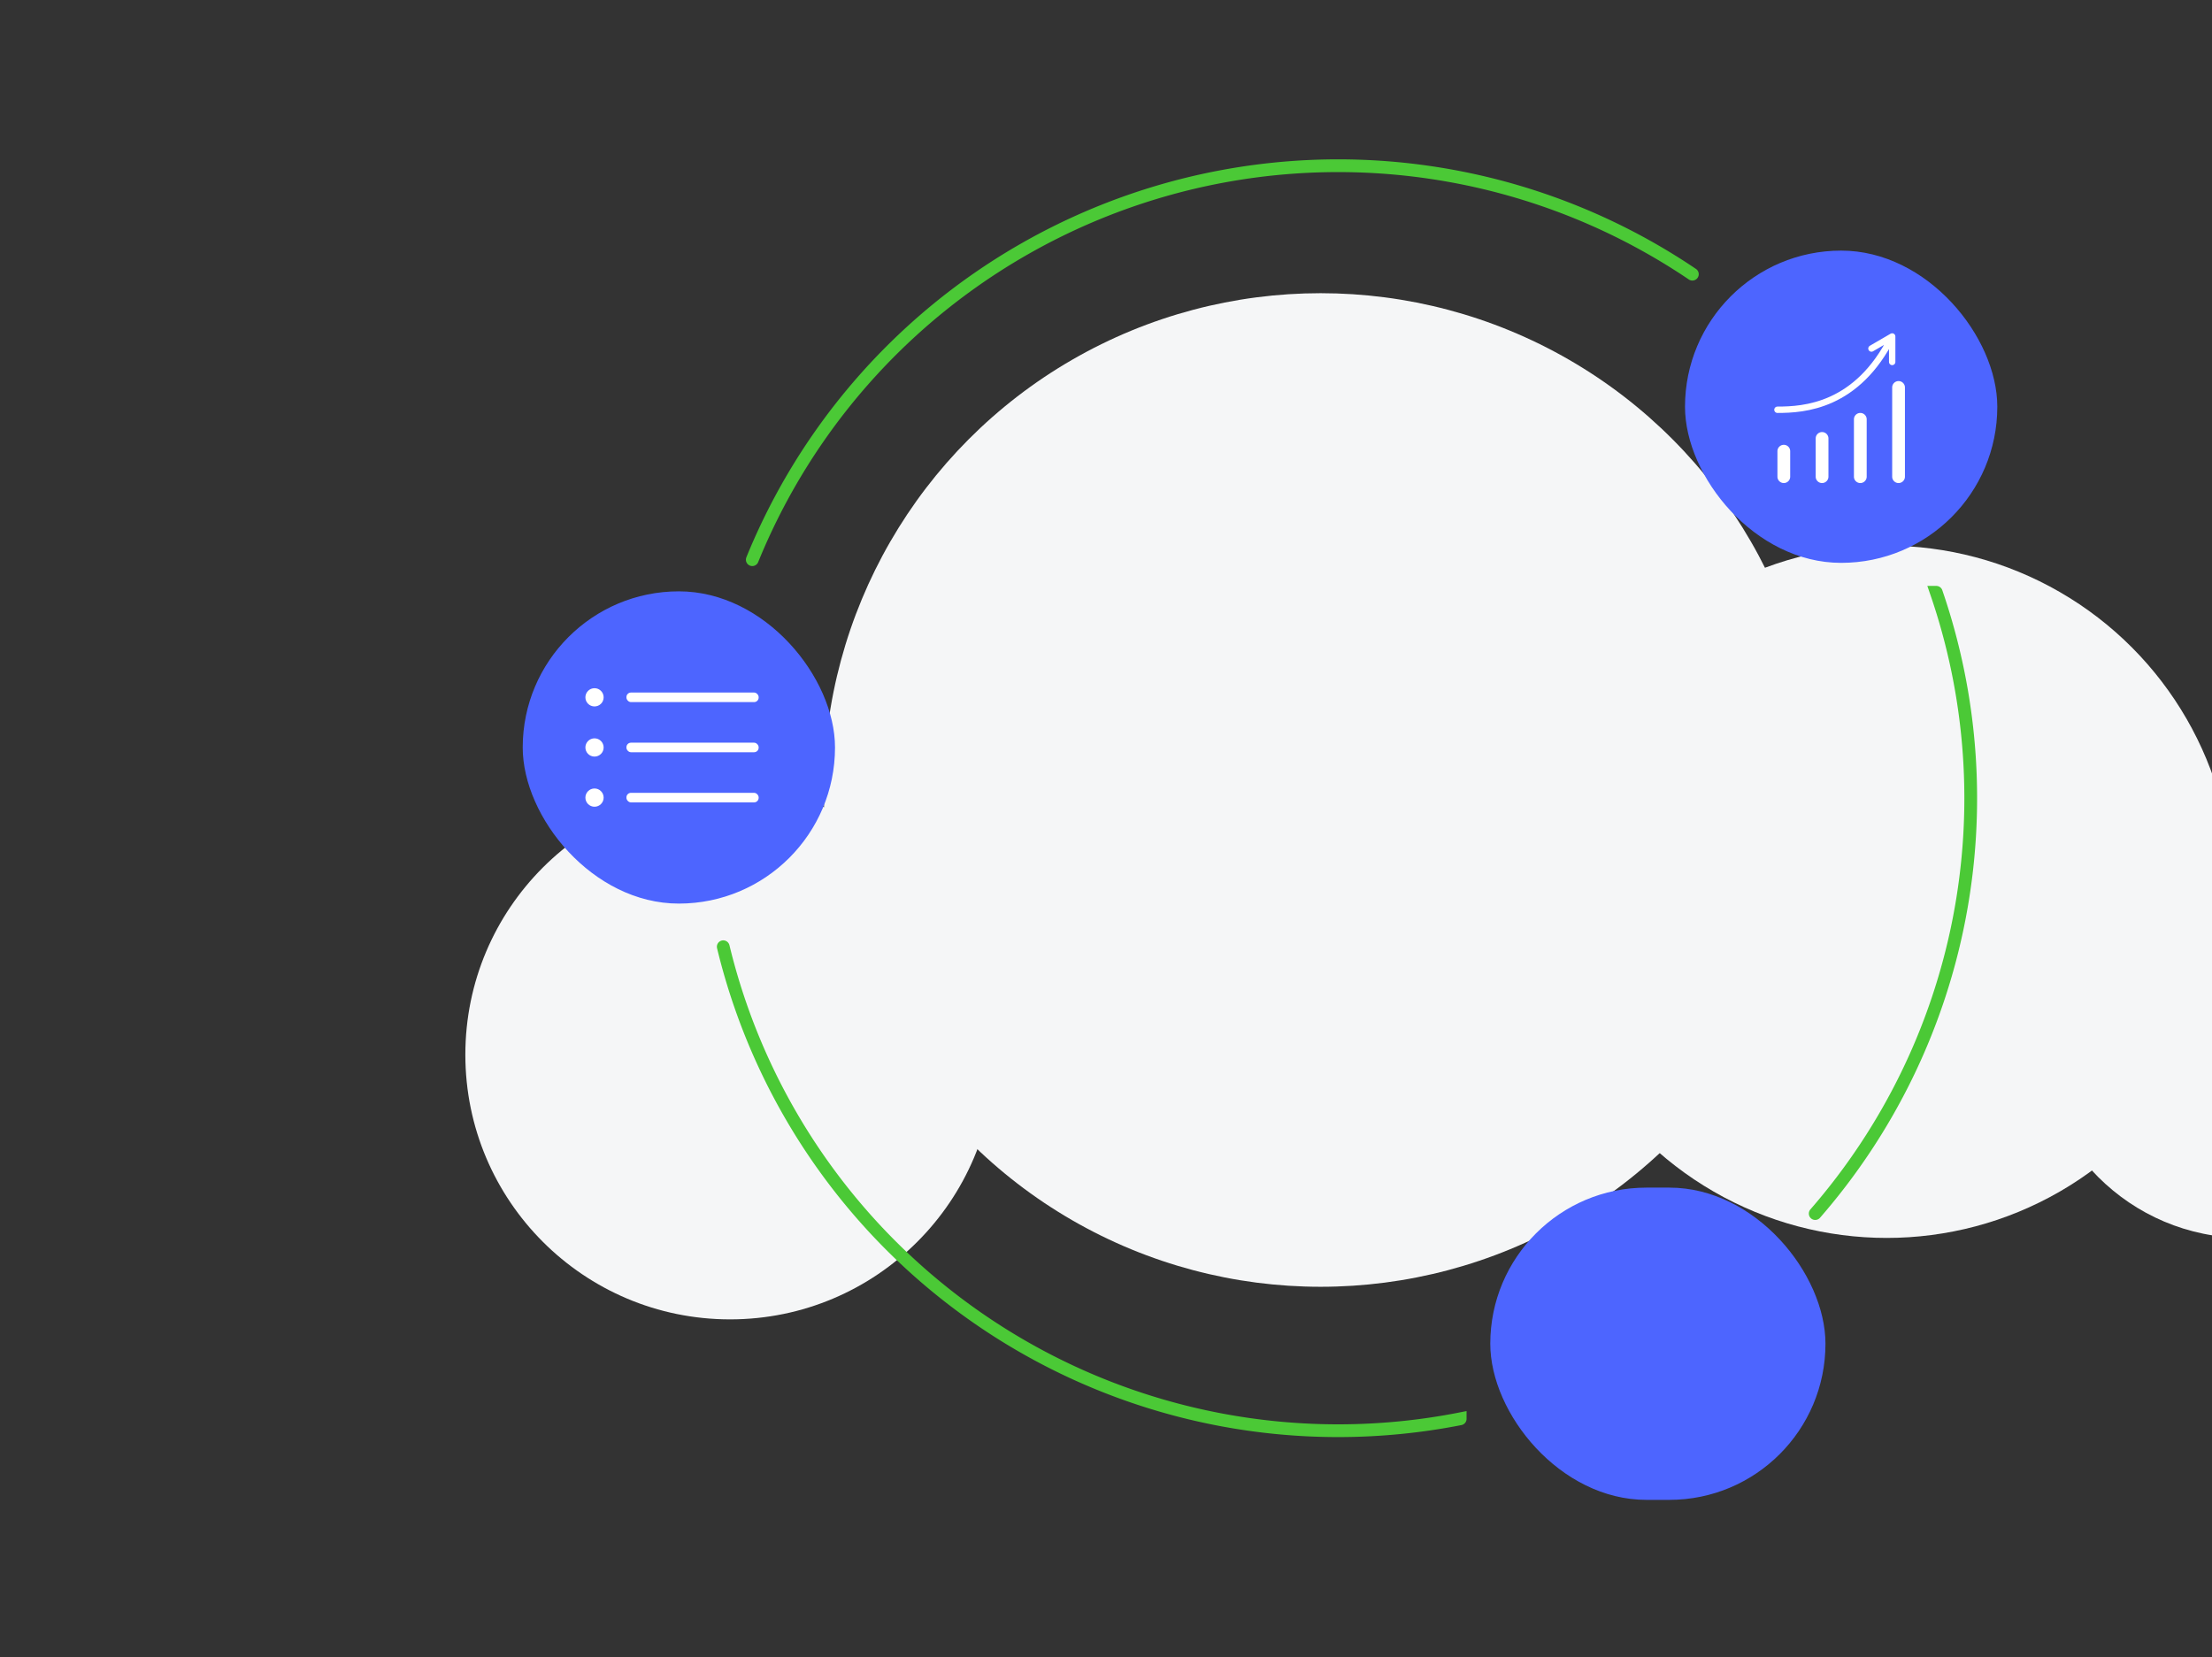 <svg width="347" height="260" viewBox="0 0 347 260" fill="none" xmlns="http://www.w3.org/2000/svg"><rect x="0" y="0" width="347" height="260" fill="#333333" stroke="none"/><g clip-path="url(#a)"><circle cx="114.528" cy="165.472" r="41.528" fill="#F5F6F7"/><circle cx="207.167" cy="123.944" r="77.944" fill="#F5F6F7"/><circle cx="295.972" cy="139.917" r="54.306" fill="#F5F6F7"/><circle cx="352.195" cy="161.639" r="32.583" fill="#F5F6F7"/><path d="M118.011 87.811a99.23 99.23 0 0 1 63.066-57.527 99.23 99.23 0 0 1 84.407 12.732m-36.421 179.588a99.234 99.234 0 0 1-115.605-74.068m190.287-55.612a99.24 99.24 0 0 1-18.99 97.478" stroke="#4BC936" stroke-width="2" stroke-linecap="round"/><rect x="82" y="92.777" width="48.99" height="48.99" rx="24.495" fill="#4D65FF"/><circle cx="93.263" cy="109.405" fill="#fff" r="1.431"/><rect x="98.269" y="108.655" width="20.742" height="1.5" rx=".715" fill="#fff"/><circle cx="93.263" cy="117.272" fill="#fff" r="1.431"/><rect x="98.269" y="116.522" width="20.742" height="1.5" rx=".715" fill="#fff"/><circle cx="93.263" cy="125.14" fill="#fff" r="1.431"/><rect x="98.269" y="124.39" width="20.742" height="1.5" rx=".715" fill="#fff"/><rect x="264.33" y="39.319" width="48.99" height="48.99" rx="24.495" fill="#4D65FF"/><path d="M296.83 60.788a1 1 0 0 1 2 0v14a1 1 0 0 1-2 0zm-6 5a1 1 0 0 1 2 0v9a1 1 0 0 1-2 0zm-4 9a1 1 0 0 1-2 0v-6a1 1 0 0 1 2 0zm-8-4a1 1 0 0 1 2 0v4a1 1 0 0 1-2 0z" fill="#fff"/><path d="M278.83 64.288c4.167 0 12.5-.5 18-11.5m0 0-3.254 1.894m3.254-1.894v4" stroke="#fff" stroke-linecap="round" stroke-linejoin="round"/><rect x="233.783" y="186.329" width="52.58" height="48.99" rx="24.495" fill="#4D65FF"/></g><defs><clipPath id="a"><path fill="#fff" d="M0 0h347v260H0z"/></clipPath></defs></svg>